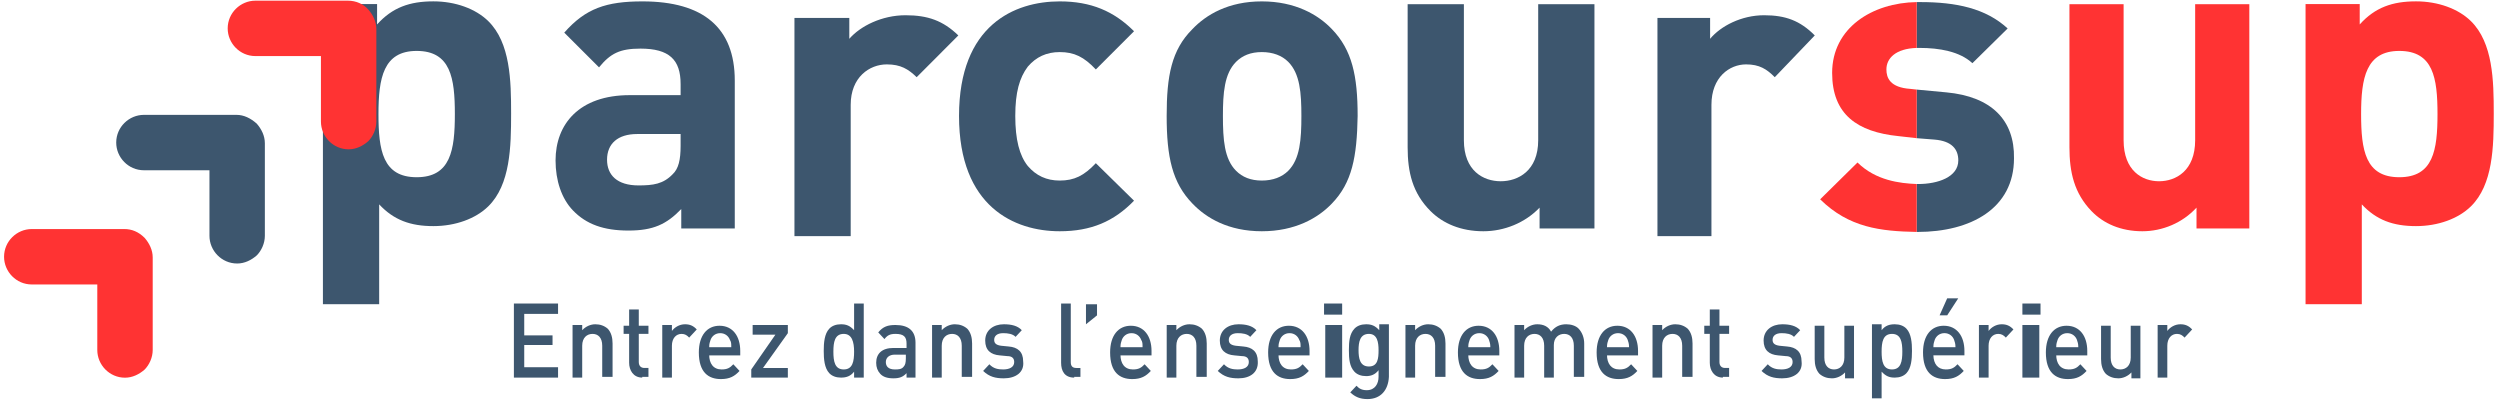 <?xml version="1.0" encoding="UTF-8"?>
<svg width="144px" height="24px" viewBox="0 0 144 24" version="1.1" xmlns="http://www.w3.org/2000/svg" xmlns:xlink="http://www.w3.org/1999/xlink">
    <title>logo_parcoursup_long</title>
    <g id="header-V2" stroke="none" stroke-width="1" fill="none" fill-rule="evenodd">
        <g id="Header-A" transform="translate(-267, -2763)" fill-rule="nonzero">
            <g id="décli-cas" transform="translate(-1, 1996)">
                <g id="2" transform="translate(1, 680)">
                    <g id="logo_parcoursup_long" transform="translate(267, 87)">
                        <g id="d2eoa-link" transform="translate(18.4, 0)" fill="#3D566E">
                            <path d="M5.6,2.933 C3.68,2.933 3.4,4.498 3.4,6.571 C3.4,8.644 3.64,10.208 5.6,10.208 C7.56,10.208 7.8,8.644 7.8,6.571 C7.8,4.498 7.56,2.933 5.6,2.933 Z M9.72,11.89 C9,12.594 7.84,13.024 6.56,13.024 C5.24,13.024 4.28,12.672 3.44,11.772 L3.44,17.522 L0.2,17.522 L0.2,0.235 L3.32,0.235 L3.32,1.408 C4.2,0.43 5.2,0.078 6.56,0.078 C7.84,0.078 9,0.508 9.72,1.212 C11,2.464 11.04,4.654 11.04,6.532 C11.04,8.448 11,10.638 9.72,11.89 Z" id="d2eoa"></path>
                        </g>
                        <g id="d2eob-link" transform="translate(32, 0)" fill="#3D566E">
                            <path d="M7.164,7.72 L4.699,7.72 C3.582,7.72 2.966,8.28 2.966,9.2 C2.966,10.08 3.544,10.68 4.776,10.68 C5.624,10.68 6.201,10.6 6.741,10.04 C7.087,9.72 7.203,9.2 7.203,8.4 L7.203,7.72 L7.164,7.72 Z M7.241,13.16 L7.241,12.04 C6.394,12.92 5.624,13.28 4.199,13.28 C2.773,13.28 1.772,12.92 1.001,12.12 C0.347,11.44 5.6221694e-13,10.4 5.6221694e-13,9.24 C5.6221694e-13,7.16 1.348,5.48 4.276,5.48 L7.203,5.48 L7.203,4.84 C7.203,3.44 6.548,2.8 4.892,2.8 C3.698,2.8 3.159,3.08 2.504,3.88 L0.501,1.88 C1.733,0.48 2.927,0.08 5.007,0.08 C8.513,0.08 10.323,1.6 10.323,4.64 L10.323,13.16 L7.241,13.16 L7.241,13.16 Z" id="d2eob"></path>
                        </g>
                        <g id="d2eoc-link" transform="translate(45.6, 0.8)" fill="#3D566E">
                            <path d="M7.2,3.646 C6.72,3.181 6.28,2.909 5.48,2.909 C4.48,2.909 3.4,3.646 3.4,5.236 L3.4,12.8 L0.16,12.8 L0.16,0.233 L3.32,0.233 L3.32,1.435 C3.96,0.698 5.2,0.078 6.56,0.078 C7.84,0.078 8.72,0.388 9.6,1.241 L7.2,3.646 Z" id="d2eoc"></path>
                        </g>
                        <g id="d2eod-link" transform="translate(55.2, 0)" fill="#3D566E">
                            <path d="M5.84,13.32 C3.24,13.32 0.04,11.92 0.04,6.68 C0.04,1.44 3.24,0.08 5.84,0.08 C7.64,0.08 8.96,0.64 10.12,1.8 L7.92,4 C7.24,3.28 6.68,3 5.84,3 C5.08,3 4.48,3.28 4,3.84 C3.52,4.48 3.28,5.32 3.28,6.68 C3.28,8.04 3.52,8.96 4,9.56 C4.48,10.12 5.08,10.4 5.84,10.4 C6.68,10.4 7.24,10.12 7.92,9.4 L10.12,11.56 C8.96,12.76 7.64,13.32 5.84,13.32 Z" id="d2eod"></path>
                        </g>
                        <g id="d2eoe-link" transform="translate(67.2, 0)" fill="#3D566E">
                            <path d="M7,3.56 C6.64,3.2 6.12,3 5.48,3 C4.84,3 4.36,3.2 4,3.56 C3.32,4.24 3.24,5.36 3.24,6.68 C3.24,8.04 3.32,9.16 4,9.84 C4.36,10.2 4.84,10.4 5.48,10.4 C6.12,10.4 6.64,10.2 7,9.84 C7.68,9.16 7.76,8.04 7.76,6.68 C7.76,5.36 7.68,4.24 7,3.56 Z M9.52,11.72 C8.72,12.56 7.4,13.32 5.48,13.32 C3.56,13.32 2.28,12.56 1.48,11.72 C0.32,10.52 5.32907052e-15,9.04 5.32907052e-15,6.68 C5.32907052e-15,4.36 0.28,2.88 1.48,1.68 C2.28,0.84 3.56,0.08 5.48,0.08 C7.4,0.08 8.72,0.84 9.52,1.68 C10.68,2.88 11,4.36 11,6.68 C10.96,9.04 10.68,10.52 9.52,11.72 Z" id="d2eoe"></path>
                        </g>
                        <g id="d2eof-link" transform="translate(80.8, 0)" fill="#3D566E">
                            <path d="M7.88,13.16 L7.88,11.96 C7.04,12.84 5.84,13.32 4.64,13.32 C3.36,13.32 2.32,12.88 1.6,12.16 C0.56,11.12 0.28,9.92 0.28,8.48 L0.28,0.24 L3.52,0.24 L3.52,8.08 C3.52,9.84 4.64,10.44 5.64,10.44 C6.64,10.44 7.8,9.84 7.8,8.08 L7.8,0.24 L11.04,0.24 L11.04,13.16 L7.88,13.16 Z" id="d2eof"></path>
                        </g>
                        <g id="d2eog-link" transform="translate(95.2, 0.8)" fill="#3D566E">
                            <path d="M7.027,3.646 C6.566,3.181 6.144,2.909 5.376,2.909 C4.416,2.909 3.379,3.646 3.379,5.236 L3.379,12.8 L0.269,12.8 L0.269,0.233 L3.302,0.233 L3.302,1.435 C3.917,0.698 5.107,0.078 6.413,0.078 C7.642,0.078 8.486,0.388 9.331,1.241 L7.027,3.646 Z" id="d2eog"></path>
                        </g>
                        <g id="d2eoh-link" transform="translate(119.2, 0)" fill="#FF3333">
                            <path d="M7.319,13.16 L7.319,11.96 C6.51,12.84 5.354,13.32 4.199,13.32 C2.966,13.32 1.964,12.88 1.271,12.16 C0.27,11.12 6.50146603e-13,9.92 6.50146603e-13,8.48 L6.50146603e-13,0.24 L3.12,0.24 L3.12,8.08 C3.12,9.84 4.199,10.44 5.161,10.44 C6.124,10.44 7.241,9.84 7.241,8.08 L7.241,0.24 L10.361,0.24 L10.361,13.16 L7.319,13.16 Z" id="d2eoh"></path>
                        </g>
                        <g id="d2eoi-link" transform="translate(132.8, 0)" fill="#FF3333">
                            <path d="M5.4,2.933 C3.48,2.933 3.2,4.498 3.2,6.571 C3.2,8.644 3.44,10.208 5.4,10.208 C7.36,10.208 7.6,8.644 7.6,6.571 C7.6,4.498 7.36,2.933 5.4,2.933 Z M9.52,11.89 C8.8,12.594 7.64,13.024 6.36,13.024 C5.04,13.024 4.08,12.672 3.24,11.772 L3.24,17.522 L7.28306304e-14,17.522 L7.28306304e-14,0.235 L3.12,0.235 L3.12,1.408 C4,0.43 5,0.078 6.36,0.078 C7.64,0.078 8.8,0.508 9.52,1.212 C10.8,2.464 10.84,4.654 10.84,6.532 C10.84,8.448 10.8,10.638 9.52,11.89 Z" id="d2eoi"></path>
                        </g>
                        <g id="Group" transform="translate(29.6, 16.8)" fill="#3D566E">
                            <g id="d2eoj-link" transform="translate(0, 0.427)">
                                <polygon id="d2eoj" points="6.26609875e-13 4.523 6.26609875e-13 0.256 2.544 0.256 2.544 0.853 0.596 0.853 0.596 2.091 2.226 2.091 2.226 2.645 0.596 2.645 0.596 3.925 2.544 3.925 2.544 4.523 6.26609875e-13 4.523"></polygon>
                            </g>
                            <g id="d2eok-link" transform="translate(3.18, 1.707)">
                                <path d="M1.908,3.243 L1.908,1.408 C1.908,0.939 1.669,0.725 1.351,0.725 C1.033,0.725 0.755,0.939 0.755,1.408 L0.755,3.243 L0.199,3.243 L0.199,0.213 L0.755,0.213 L0.755,0.512 C0.954,0.299 1.232,0.171 1.51,0.171 C1.789,0.171 2.027,0.256 2.226,0.427 C2.425,0.64 2.504,0.939 2.504,1.28 L2.504,3.2 L1.908,3.2 L1.908,3.243 Z" id="d2eok"></path>
                            </g>
                            <g id="d2eol-link" transform="translate(5.962, 0.853)">
                                <path d="M1.431,4.096 C0.914,4.096 0.676,3.669 0.676,3.243 L0.676,1.579 L0.358,1.579 L0.358,1.109 L0.676,1.109 L0.676,0.171 L1.232,0.171 L1.232,1.109 L1.789,1.109 L1.789,1.579 L1.232,1.579 L1.232,3.2 C1.232,3.413 1.351,3.541 1.55,3.541 L1.789,3.541 L1.789,4.053 L1.431,4.053 L1.431,4.096 Z" id="d2eol"></path>
                            </g>
                            <g id="d2eom-link" transform="translate(8.347, 1.707)">
                                <path d="M1.749,0.939 C1.63,0.811 1.51,0.725 1.312,0.725 C0.994,0.725 0.755,0.981 0.755,1.408 L0.755,3.243 L0.199,3.243 L0.199,0.213 L0.755,0.213 L0.755,0.555 C0.914,0.341 1.192,0.171 1.51,0.171 C1.789,0.171 1.987,0.256 2.186,0.469 L1.749,0.939 Z" id="d2eom"></path>
                            </g>
                            <g id="d2eon-link" transform="translate(10.335, 1.707)">
                                <path d="M2.107,1.067 C2.027,0.853 1.828,0.683 1.55,0.683 C1.272,0.683 1.073,0.853 0.994,1.067 C0.954,1.195 0.914,1.28 0.914,1.493 L2.186,1.493 C2.186,1.28 2.186,1.195 2.107,1.067 L2.107,1.067 Z M0.914,1.92 C0.914,2.432 1.153,2.773 1.63,2.773 C1.948,2.773 2.107,2.688 2.305,2.475 L2.663,2.859 C2.385,3.157 2.107,3.328 1.59,3.328 C0.874,3.328 0.318,2.944 0.318,1.792 C0.318,0.811 0.795,0.256 1.51,0.256 C2.266,0.256 2.703,0.853 2.703,1.707 L2.703,1.963 L0.914,1.963 L0.914,1.92 Z" id="d2eon"></path>
                            </g>
                            <g id="d2eoo-link" transform="translate(13.514, 1.707)">
                                <polygon id="d2eoo" points="0.159 3.243 0.159 2.773 1.55 0.768 0.238 0.768 0.238 0.213 2.266 0.213 2.266 0.683 0.835 2.688 2.266 2.688 2.266 3.243"></polygon>
                            </g>
                            <g id="d2eop-link" transform="translate(17.489, 0.427)">
                                <path d="M1.51,2.005 C0.994,2.005 0.914,2.475 0.914,3.029 C0.914,3.584 0.994,4.053 1.51,4.053 C2.027,4.053 2.107,3.584 2.107,3.029 C2.107,2.475 1.987,2.005 1.51,2.005 Z M2.107,4.523 L2.107,4.181 C1.908,4.437 1.669,4.523 1.351,4.523 C1.073,4.523 0.835,4.437 0.676,4.267 C0.397,3.968 0.358,3.456 0.358,2.987 C0.358,2.517 0.397,2.005 0.676,1.707 C0.835,1.536 1.073,1.451 1.351,1.451 C1.669,1.451 1.868,1.536 2.107,1.792 L2.107,0.256 L2.663,0.256 L2.663,4.523 L2.107,4.523 L2.107,4.523 Z" id="d2eop"></path>
                            </g>
                            <g id="d2eoq-link" transform="translate(20.669, 1.707)">
                                <path d="M1.948,1.92 L1.272,1.92 C0.954,1.92 0.755,2.091 0.755,2.347 C0.755,2.603 0.914,2.773 1.272,2.773 C1.471,2.773 1.669,2.773 1.789,2.603 C1.868,2.517 1.908,2.389 1.908,2.133 L1.908,1.92 L1.948,1.92 Z M1.948,3.243 L1.948,2.987 C1.749,3.2 1.55,3.285 1.192,3.285 C0.835,3.285 0.596,3.2 0.437,3.029 C0.278,2.859 0.199,2.645 0.199,2.389 C0.199,1.877 0.517,1.536 1.192,1.536 L1.948,1.536 L1.948,1.28 C1.948,0.896 1.789,0.725 1.312,0.725 C0.994,0.725 0.835,0.811 0.676,1.024 L0.318,0.64 C0.596,0.299 0.874,0.213 1.312,0.213 C2.067,0.213 2.464,0.555 2.464,1.237 L2.464,3.243 L1.948,3.243 L1.948,3.243 Z" id="d2eoq"></path>
                            </g>
                            <g id="d2eor-link" transform="translate(23.849, 1.707)">
                                <path d="M1.948,3.243 L1.948,1.408 C1.948,0.939 1.709,0.725 1.391,0.725 C1.073,0.725 0.795,0.939 0.795,1.408 L0.795,3.243 L0.238,3.243 L0.238,0.213 L0.795,0.213 L0.795,0.512 C0.994,0.299 1.272,0.171 1.55,0.171 C1.828,0.171 2.067,0.256 2.266,0.427 C2.464,0.64 2.544,0.939 2.544,1.28 L2.544,3.2 L1.948,3.2 L1.948,3.243 Z" id="d2eor"></path>
                            </g>
                            <g id="d2eos-link" transform="translate(27.029, 1.707)">
                                <path d="M1.192,3.285 C0.715,3.285 0.358,3.2 -1.87738713e-12,2.859 L0.358,2.475 C0.596,2.731 0.874,2.773 1.153,2.773 C1.51,2.773 1.789,2.645 1.789,2.347 C1.789,2.133 1.669,2.005 1.391,2.005 L0.954,1.963 C0.437,1.92 0.119,1.664 0.119,1.109 C0.119,0.512 0.596,0.171 1.192,0.171 C1.63,0.171 1.987,0.256 2.226,0.512 L1.868,0.896 C1.709,0.725 1.431,0.683 1.153,0.683 C0.795,0.683 0.636,0.853 0.636,1.067 C0.636,1.237 0.715,1.365 1.033,1.408 L1.471,1.451 C1.987,1.493 2.305,1.749 2.305,2.304 C2.385,2.944 1.868,3.285 1.192,3.285 L1.192,3.285 Z" id="d2eos"></path>
                            </g>
                            <g id="d2eot-link" transform="translate(31.401, 0.427)">
                                <path d="M0.874,4.523 C0.318,4.523 0.119,4.139 0.119,3.669 L0.119,0.256 L0.676,0.256 L0.676,3.627 C0.676,3.84 0.755,3.968 0.994,3.968 L1.232,3.968 L1.232,4.48 L0.874,4.48 L0.874,4.523 Z" id="d2eot"></path>
                            </g>
                            <g id="d2eou-link" transform="translate(32.594, 0.427)">
                                <polygon id="d2eou" points="0.358 1.451 0.358 0.299 0.994 0.299 0.994 0.939"></polygon>
                            </g>
                            <g id="d2eov-link" transform="translate(34.184, 1.707)">
                                <path d="M1.948,1.067 C1.868,0.853 1.669,0.683 1.391,0.683 C1.113,0.683 0.914,0.853 0.835,1.067 C0.795,1.195 0.755,1.28 0.755,1.493 L2.027,1.493 C2.027,1.28 2.027,1.195 1.948,1.067 Z M0.755,1.92 C0.755,2.432 0.994,2.773 1.471,2.773 C1.789,2.773 1.948,2.688 2.146,2.475 L2.504,2.859 C2.226,3.157 1.948,3.328 1.431,3.328 C0.715,3.328 0.159,2.944 0.159,1.792 C0.159,0.811 0.636,0.256 1.351,0.256 C2.107,0.256 2.544,0.853 2.544,1.707 L2.544,1.963 L0.755,1.963 L0.755,1.92 Z" id="d2eov"></path>
                            </g>
                            <g id="d2eow-link" transform="translate(37.364, 1.707)">
                                <path d="M1.948,3.243 L1.948,1.408 C1.948,0.939 1.709,0.725 1.391,0.725 C1.073,0.725 0.795,0.939 0.795,1.408 L0.795,3.243 L0.238,3.243 L0.238,0.213 L0.795,0.213 L0.795,0.512 C0.994,0.299 1.272,0.171 1.55,0.171 C1.828,0.171 2.067,0.256 2.266,0.427 C2.464,0.64 2.544,0.939 2.544,1.28 L2.544,3.2 L1.948,3.2 L1.948,3.243 Z" id="d2eow"></path>
                            </g>
                            <g id="d2eox-link" transform="translate(40.543, 1.707)">
                                <path d="M1.192,3.285 C0.715,3.285 0.358,3.2 -9.06830167e-13,2.859 L0.358,2.475 C0.596,2.731 0.874,2.773 1.153,2.773 C1.51,2.773 1.789,2.645 1.789,2.347 C1.789,2.133 1.669,2.005 1.391,2.005 L0.954,1.963 C0.437,1.92 0.119,1.664 0.119,1.109 C0.119,0.512 0.596,0.171 1.192,0.171 C1.63,0.171 1.987,0.256 2.226,0.512 L1.868,0.896 C1.709,0.725 1.431,0.683 1.153,0.683 C0.795,0.683 0.636,0.853 0.636,1.067 C0.636,1.237 0.715,1.365 1.033,1.408 L1.471,1.451 C1.987,1.493 2.305,1.749 2.305,2.304 C2.345,2.944 1.868,3.285 1.192,3.285 L1.192,3.285 Z" id="d2eox"></path>
                            </g>
                            <g id="d2eoy-link" transform="translate(43.326, 1.707)">
                                <path d="M1.908,1.067 C1.828,0.853 1.63,0.683 1.351,0.683 C1.073,0.683 0.874,0.853 0.795,1.067 C0.755,1.195 0.715,1.28 0.715,1.493 L1.987,1.493 C1.987,1.28 1.987,1.195 1.908,1.067 Z M0.715,1.92 C0.715,2.432 0.954,2.773 1.431,2.773 C1.749,2.773 1.908,2.688 2.107,2.475 L2.464,2.859 C2.186,3.157 1.908,3.328 1.391,3.328 C0.676,3.328 0.119,2.944 0.119,1.792 C0.119,0.811 0.596,0.256 1.312,0.256 C2.067,0.256 2.504,0.853 2.504,1.707 L2.504,1.963 L0.715,1.963 L0.715,1.92 Z" id="d2eoy"></path>
                            </g>
                            <g id="d2eoz-link" transform="translate(46.506, 0.427)">
                                <path d="M0.229,4.523 L0.229,1.493 L1.202,1.493 L1.202,4.523 L0.229,4.523 Z M0.159,0.896 L0.159,0.256 L1.202,0.256 L1.202,0.896 L0.159,0.896 Z" id="d2eoz"></path>
                            </g>
                            <g id="d2eoA-link" transform="translate(48.096, 1.707)">
                                <path d="M1.153,0.725 C0.636,0.725 0.556,1.195 0.556,1.664 C0.556,2.133 0.636,2.603 1.153,2.603 C1.669,2.603 1.709,2.133 1.709,1.664 C1.709,1.195 1.63,0.725 1.153,0.725 Z M1.073,4.48 C0.636,4.48 0.358,4.352 0.079,4.096 L0.437,3.712 C0.596,3.883 0.755,3.968 1.033,3.968 C1.51,3.968 1.709,3.584 1.709,3.2 L1.709,2.816 C1.51,3.072 1.272,3.157 0.994,3.157 C0.715,3.157 0.477,3.072 0.318,2.901 C0.04,2.603 -5.69100322e-13,2.176 -5.69100322e-13,1.664 C-5.69100322e-13,1.152 0.04,0.725 0.318,0.427 C0.477,0.256 0.715,0.171 0.994,0.171 C1.312,0.171 1.51,0.256 1.749,0.512 L1.749,0.171 L2.305,0.171 L2.305,3.2 C2.266,3.968 1.828,4.48 1.073,4.48 L1.073,4.48 Z" id="d2eoA"></path>
                            </g>
                            <g id="d2eoB-link" transform="translate(51.275, 1.707)">
                                <path d="M1.789,3.243 L1.789,1.408 C1.789,0.939 1.55,0.725 1.232,0.725 C0.914,0.725 0.636,0.939 0.636,1.408 L0.636,3.243 L0.079,3.243 L0.079,0.213 L0.636,0.213 L0.636,0.512 C0.835,0.299 1.113,0.171 1.391,0.171 C1.669,0.171 1.908,0.256 2.107,0.427 C2.305,0.64 2.385,0.939 2.385,1.28 L2.385,3.2 L1.789,3.2 L1.789,3.243 Z" id="d2eoB"></path>
                            </g>
                            <g id="d2eoC-link" transform="translate(54.058, 1.707)">
                                <path d="M2.107,1.067 C2.027,0.853 1.828,0.683 1.55,0.683 C1.272,0.683 1.073,0.853 0.994,1.067 C0.954,1.195 0.914,1.28 0.914,1.493 L2.186,1.493 C2.186,1.28 2.146,1.195 2.107,1.067 Z M0.914,1.92 C0.914,2.432 1.153,2.773 1.63,2.773 C1.948,2.773 2.107,2.688 2.305,2.475 L2.663,2.859 C2.385,3.157 2.107,3.328 1.59,3.328 C0.874,3.328 0.318,2.944 0.318,1.792 C0.318,0.811 0.795,0.256 1.51,0.256 C2.266,0.256 2.703,0.853 2.703,1.707 L2.703,1.963 L0.914,1.963 L0.914,1.92 Z" id="d2eoC"></path>
                            </g>
                            <g id="d2eoD-link" transform="translate(57.635, 1.707)">
                                <path d="M3.418,3.243 L3.418,1.408 C3.418,0.939 3.18,0.725 2.862,0.725 C2.544,0.725 2.266,0.939 2.266,1.365 L2.266,3.243 L1.709,3.243 L1.709,1.408 C1.709,0.939 1.471,0.725 1.153,0.725 C0.835,0.725 0.556,0.939 0.556,1.408 L0.556,3.243 L-1.40154555e-12,3.243 L-1.40154555e-12,0.213 L0.556,0.213 L0.556,0.512 C0.755,0.299 1.033,0.171 1.312,0.171 C1.669,0.171 1.948,0.299 2.107,0.597 C2.345,0.299 2.623,0.171 2.981,0.171 C3.259,0.171 3.538,0.256 3.697,0.427 C3.895,0.64 4.015,0.939 4.015,1.28 L4.015,3.2 L3.418,3.2 L3.418,3.243 Z" id="d2eoD"></path>
                            </g>
                            <g id="d2eoE-link" transform="translate(62.008, 1.707)">
                                <path d="M2.146,1.067 C2.067,0.853 1.868,0.683 1.59,0.683 C1.312,0.683 1.113,0.853 1.033,1.067 C0.994,1.195 0.954,1.28 0.954,1.493 L2.226,1.493 C2.226,1.28 2.186,1.195 2.146,1.067 Z M0.954,1.92 C0.954,2.432 1.192,2.773 1.669,2.773 C1.987,2.773 2.146,2.688 2.345,2.475 L2.703,2.859 C2.425,3.157 2.146,3.328 1.63,3.328 C0.914,3.328 0.358,2.944 0.358,1.792 C0.358,0.811 0.835,0.256 1.55,0.256 C2.305,0.256 2.743,0.853 2.743,1.707 L2.743,1.963 L0.954,1.963 L0.954,1.92 Z" id="d2eoE"></path>
                            </g>
                            <g id="d2eoF-link" transform="translate(65.585, 1.707)">
                                <path d="M1.709,3.243 L1.709,1.408 C1.709,0.939 1.471,0.725 1.153,0.725 C0.835,0.725 0.556,0.939 0.556,1.408 L0.556,3.243 L-5.70210545e-13,3.243 L-5.70210545e-13,0.213 L0.556,0.213 L0.556,0.512 C0.755,0.299 1.033,0.171 1.312,0.171 C1.59,0.171 1.828,0.256 2.027,0.427 C2.226,0.64 2.305,0.939 2.305,1.28 L2.305,3.2 L1.709,3.2 L1.709,3.243 Z" id="d2eoF"></path>
                            </g>
                            <g id="d2eoG-link" transform="translate(68.367, 0.853)">
                                <path d="M1.272,4.096 C0.755,4.096 0.517,3.669 0.517,3.243 L0.517,1.579 L0.199,1.579 L0.199,1.109 L0.517,1.109 L0.517,0.171 L1.073,0.171 L1.073,1.109 L1.63,1.109 L1.63,1.579 L1.073,1.579 L1.073,3.2 C1.073,3.413 1.192,3.541 1.391,3.541 L1.63,3.541 L1.63,4.053 L1.272,4.053 L1.272,4.096 Z" id="d2eoG"></path>
                            </g>
                            <g id="d2eoH-link" transform="translate(71.547, 1.707)">
                                <path d="M1.51,3.285 C1.033,3.285 0.676,3.2 0.318,2.859 L0.676,2.475 C0.914,2.731 1.192,2.773 1.471,2.773 C1.828,2.773 2.107,2.645 2.107,2.347 C2.107,2.133 1.987,2.005 1.709,2.005 L1.272,1.963 C0.755,1.92 0.437,1.664 0.437,1.109 C0.437,0.512 0.914,0.171 1.51,0.171 C1.948,0.171 2.305,0.256 2.544,0.512 L2.186,0.896 C2.027,0.725 1.749,0.683 1.471,0.683 C1.113,0.683 0.954,0.853 0.954,1.067 C0.954,1.237 1.033,1.365 1.351,1.408 L1.789,1.451 C2.305,1.493 2.623,1.749 2.623,2.304 C2.703,2.944 2.186,3.285 1.51,3.285 L1.51,3.285 Z" id="d2eoH"></path>
                            </g>
                            <g id="d2eoI-link" transform="translate(74.727, 1.707)">
                                <path d="M1.948,3.243 L1.948,2.944 C1.749,3.157 1.471,3.285 1.192,3.285 C0.914,3.285 0.676,3.2 0.477,3.029 C0.278,2.816 0.199,2.517 0.199,2.176 L0.199,0.256 L0.755,0.256 L0.755,2.091 C0.755,2.56 0.994,2.773 1.312,2.773 C1.63,2.773 1.908,2.56 1.908,2.091 L1.908,0.256 L2.464,0.256 L2.464,3.285 L1.948,3.285 L1.948,3.243 Z" id="d2eoI"></path>
                            </g>
                            <g id="d2eoJ-link" transform="translate(77.907, 1.707)">
                                <path d="M1.471,0.725 C0.954,0.725 0.874,1.195 0.874,1.749 C0.874,2.304 0.954,2.773 1.471,2.773 C1.987,2.773 2.067,2.304 2.067,1.749 C2.067,1.195 1.987,0.725 1.471,0.725 Z M2.305,2.987 C2.146,3.157 1.908,3.243 1.63,3.243 C1.312,3.243 1.113,3.157 0.874,2.901 L0.874,4.437 L0.318,4.437 L0.318,0.171 L0.874,0.171 L0.874,0.512 C1.073,0.256 1.312,0.171 1.63,0.171 C1.908,0.171 2.146,0.256 2.305,0.427 C2.584,0.725 2.623,1.237 2.623,1.707 C2.623,2.176 2.584,2.688 2.305,2.987 L2.305,2.987 Z" id="d2eoJ"></path>
                            </g>
                            <g id="d2eoK-link" transform="translate(81.087, 0)">
                                <path d="M2.107,0.384 L1.471,0.384 L1.033,1.365 L1.471,1.365 L2.107,0.384 Z M1.948,3.2 L0.676,3.2 C0.676,2.987 0.715,2.901 0.755,2.773 C0.835,2.56 1.033,2.389 1.312,2.389 C1.59,2.389 1.789,2.56 1.868,2.773 C1.908,2.901 1.948,2.987 1.948,3.2 L1.948,3.2 Z M0.676,3.669 L2.464,3.669 L2.464,3.413 C2.464,2.56 2.027,1.963 1.272,1.963 C0.556,1.963 0.079,2.517 0.079,3.499 C0.079,4.651 0.636,5.035 1.351,5.035 C1.868,5.035 2.146,4.864 2.425,4.565 L2.067,4.181 C1.868,4.395 1.709,4.48 1.391,4.48 C0.928,4.48 0.689,4.157 0.676,3.669 L0.676,3.669 Z" id="d2eoK"></path>
                            </g>
                            <g id="d2eoL-link" transform="translate(84.267, 1.707)">
                                <path d="M1.669,0.939 C1.55,0.811 1.431,0.725 1.232,0.725 C0.914,0.725 0.676,0.981 0.676,1.408 L0.676,3.243 L0.119,3.243 L0.119,0.213 L0.676,0.213 L0.676,0.555 C0.835,0.341 1.113,0.171 1.431,0.171 C1.709,0.171 1.908,0.256 2.107,0.469 L1.669,0.939 Z" id="d2eoL"></path>
                            </g>
                            <g id="d2eoM-link" transform="translate(86.652, 0.427)">
                                <path d="M0.238,4.523 L0.238,1.493 L1.212,1.493 L1.212,4.523 L0.238,4.523 Z M0.238,0.896 L0.238,0.256 L1.282,0.256 L1.282,0.896 L0.238,0.896 Z" id="d2eoM"></path>
                            </g>
                            <g id="d2eoN-link" transform="translate(88.242, 1.707)">
                                <path d="M1.789,1.067 C1.709,0.853 1.51,0.683 1.232,0.683 C0.954,0.683 0.755,0.853 0.676,1.067 C0.636,1.195 0.596,1.28 0.596,1.493 L1.868,1.493 C1.868,1.28 1.828,1.195 1.789,1.067 L1.789,1.067 Z M0.596,1.92 C0.596,2.432 0.835,2.773 1.312,2.773 C1.63,2.773 1.789,2.688 1.987,2.475 L2.345,2.859 C2.067,3.157 1.789,3.328 1.272,3.328 C0.556,3.328 -2.58393307e-12,2.944 -2.58393307e-12,1.792 C-2.58393307e-12,0.811 0.477,0.256 1.192,0.256 C1.948,0.256 2.385,0.853 2.385,1.707 L2.385,1.963 L0.596,1.963 L0.596,1.92 Z" id="d2eoN"></path>
                            </g>
                            <g id="d2eoO-link" transform="translate(91.421, 1.707)">
                                <path d="M1.749,3.243 L1.749,2.944 C1.55,3.157 1.272,3.285 0.994,3.285 C0.715,3.285 0.477,3.2 0.278,3.029 C0.079,2.816 -4.47197834e-13,2.517 -4.47197834e-13,2.176 L-4.47197834e-13,0.256 L0.556,0.256 L0.556,2.091 C0.556,2.56 0.795,2.773 1.113,2.773 C1.431,2.773 1.709,2.56 1.709,2.091 L1.709,0.256 L2.266,0.256 L2.266,3.285 L1.749,3.285 L1.749,3.243 Z" id="d2eoO"></path>
                            </g>
                            <g id="d2eoP-link" transform="translate(94.601, 1.707)">
                                <path d="M1.63,0.939 C1.51,0.811 1.391,0.725 1.192,0.725 C0.874,0.725 0.636,0.981 0.636,1.408 L0.636,3.243 L0.079,3.243 L0.079,0.213 L0.636,0.213 L0.636,0.555 C0.795,0.341 1.073,0.171 1.391,0.171 C1.669,0.171 1.868,0.256 2.067,0.469 L1.63,0.939 Z" id="d2eoP"></path>
                            </g>
                        </g>
                        <g id="Group" transform="translate(104.8, 0)">
                            <g transform="translate(5.278, 0)" fill="#3D566E">
                                <g id="d2eoQ-link">
                                    <path d="M0.487,2.76 C1.624,2.76 2.802,2.96 3.532,3.64 L5.562,1.64 C4.304,0.48 2.598,0.12 0.528,0.12 L0.325,0.12 L0.325,2.76 L0.487,2.76 L0.487,2.76 Z" id="d2eoQ"></path>
                                </g>
                                <g id="d2eoR-link" transform="translate(0, 4.8)">
                                    <path d="M2.03,0.52 L0.325,0.36 L0.325,3.16 L1.34,3.24 C2.355,3.32 2.72,3.8 2.72,4.44 C2.72,5.4 1.543,5.8 0.406,5.8 L0.325,5.8 L0.325,8.56 L0.365,8.56 C3.451,8.56 5.928,7.2 5.928,4.32 C5.968,2.12 4.629,0.76 2.03,0.52 Z" id="d2eoR"></path>
                                </g>
                            </g>
                            <g fill="#FF3333">
                                <g id="d2eoS-link" transform="translate(0.406, 0)">
                                    <path d="M0.325,4.2 C0.325,6.6 1.786,7.6 4.141,7.84 L5.197,7.96 L5.197,5.16 L4.832,5.12 C3.654,5.04 3.451,4.48 3.451,4 C3.451,3.36 3.979,2.8 5.197,2.76 L5.197,0.12 C2.639,0.16 0.325,1.6 0.325,4.2 L0.325,4.2 Z" id="d2eoS"></path>
                                </g>
                                <g id="d2eoT-link" transform="translate(0, 9.2)">
                                    <path d="M2.192,0.16 L0.041,2.28 C1.705,3.92 3.532,4.12 5.603,4.16 L5.603,1.4 C4.629,1.36 3.248,1.2 2.192,0.16 Z" id="d2eoT"></path>
                                </g>
                            </g>
                        </g>
                        <g id="Group">
                            <g id="d2eoU-link" transform="translate(0, 12.843)" fill="#FF3333">
                                <path d="M7.161,0.35 L1.829,0.35 C0.973,0.35 0.234,1.051 0.234,1.946 C0.234,2.802 0.934,3.542 1.829,3.542 L5.604,3.542 L5.604,7.317 C5.604,8.173 6.305,8.912 7.2,8.912 C7.628,8.912 8.017,8.718 8.329,8.445 C8.601,8.173 8.796,7.745 8.796,7.317 L8.796,1.985 C8.796,1.557 8.601,1.168 8.329,0.856 C7.978,0.506 7.589,0.35 7.161,0.35" id="d2eoU"></path>
                            </g>
                            <g id="d2eoV-link" transform="translate(6.616, 6.616)" fill="#3D566E">
                                <path d="M7.005,-2.30038211e-13 L1.674,-2.30038211e-13 C0.817,-2.30038211e-13 0.078,0.701 0.078,1.596 C0.078,2.452 0.778,3.191 1.674,3.191 L5.449,3.191 L5.449,6.966 C5.449,7.823 6.149,8.562 7.044,8.562 C7.472,8.562 7.862,8.368 8.173,8.095 C8.445,7.823 8.64,7.395 8.64,6.966 L8.64,1.635 C8.64,1.206 8.445,0.817 8.173,0.506 C7.823,0.195 7.434,-2.30038211e-13 7.005,-2.30038211e-13" id="d2eoV"></path>
                            </g>
                            <g id="d2eoW-link" transform="translate(12.843, 0)" fill="#FF3333">
                                <path d="M7.2,0.039 L1.868,0.039 C1.012,0.039 0.272,0.739 0.272,1.635 C0.272,2.491 0.973,3.23 1.868,3.23 L5.643,3.23 L5.643,7.005 C5.643,7.862 6.344,8.601 7.239,8.601 C7.667,8.601 8.056,8.406 8.368,8.134 C8.64,7.862 8.835,7.434 8.835,7.005 L8.835,1.674 C8.835,1.245 8.64,0.856 8.368,0.545 C8.095,0.234 7.667,0.039 7.2,0.039" id="d2eoW"></path>
                            </g>
                        </g>
                    </g>
                </g>
            </g>
        </g>
    </g>
</svg>